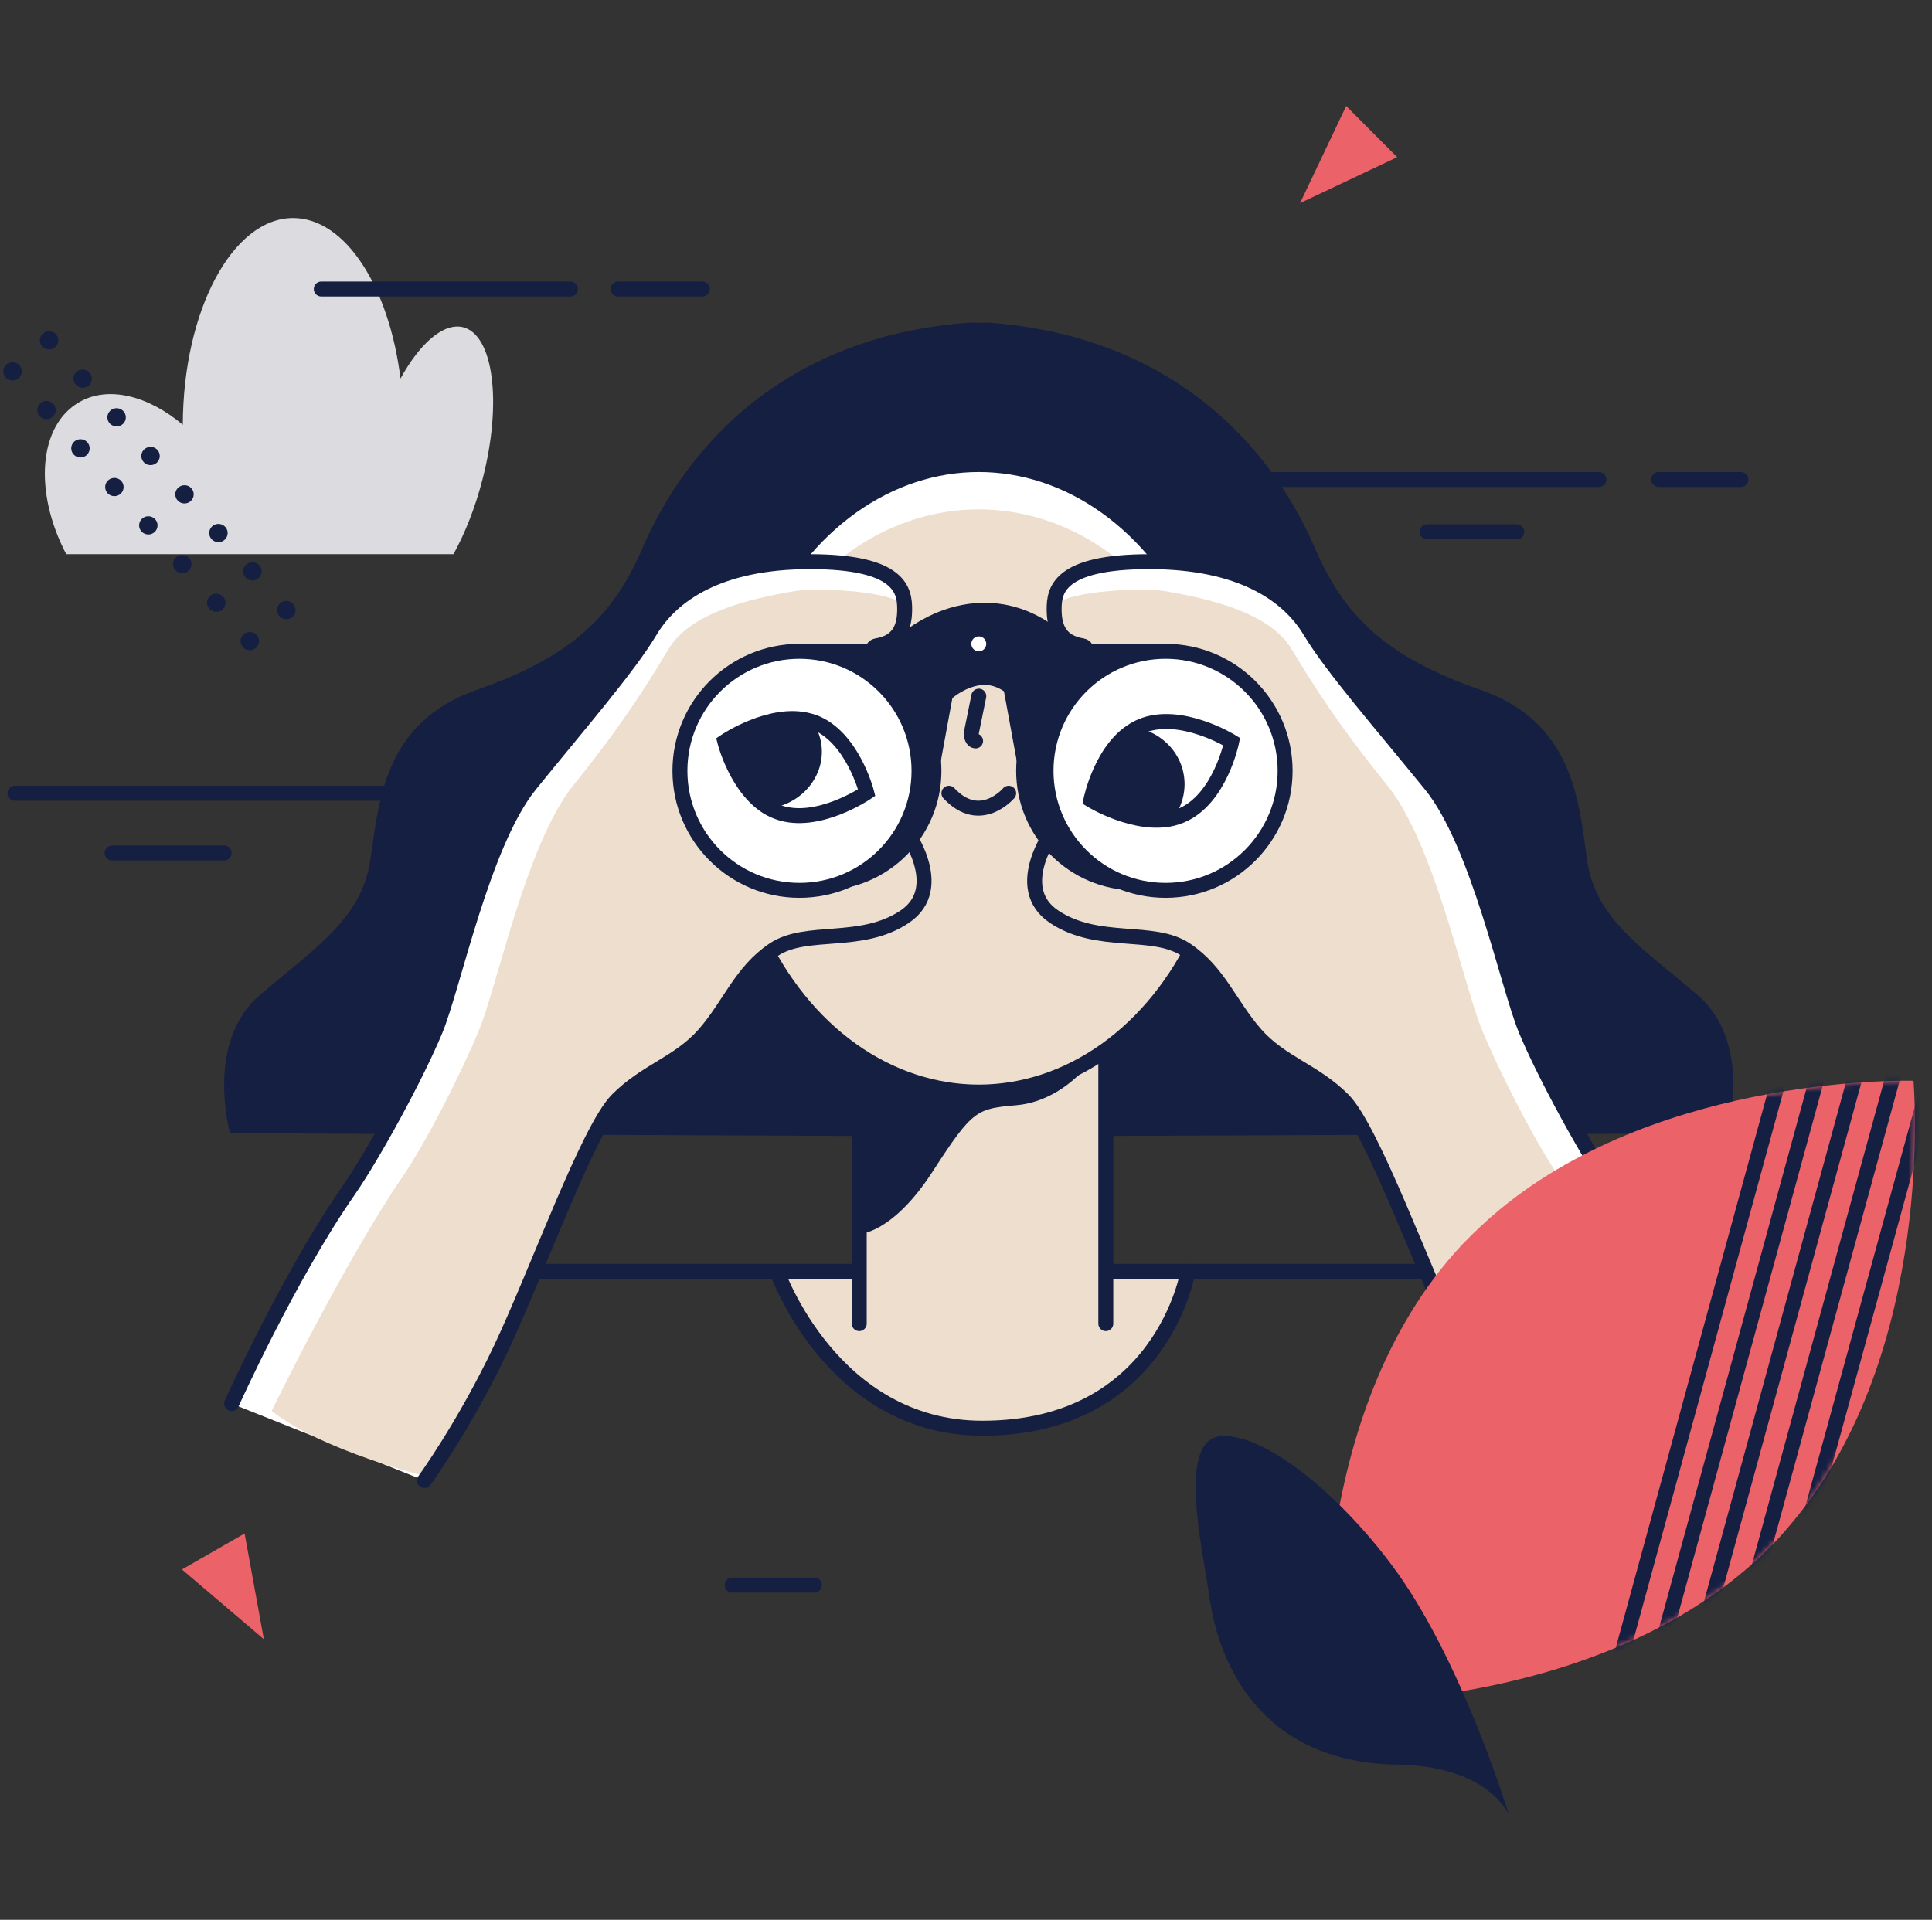<?xml version="1.0" encoding="UTF-8"?>
<svg width="328px" height="326px" viewBox="0 0 328 326" version="1.1" xmlns="http://www.w3.org/2000/svg" xmlns:xlink="http://www.w3.org/1999/xlink">
    <rect x="0" y="0" width="328" height="326" fill="#333333" stroke="none"/>
    <title>A413A835-DBB9-4526-8720-5BFDB7A22E02</title>
    <defs>
        <path d="M0.685,106.253 C0.685,106.253 -3.612,57.458 23.854,28.293 C25.847,26.236 27.902,24.304 30.082,22.497 C58.109,-0.686 100.336,0.623 100.336,0.623 C100.336,0.623 104.384,46.303 79.721,75.655 C78.911,76.652 78.039,77.649 77.167,78.584 C49.639,107.749 0.685,106.253 0.685,106.253 Z" id="path-1"></path>
    </defs>
    <g id="Page-1" stroke="none" stroke-width="1" fill="none" fill-rule="evenodd">
        <g id="Mobile-App-Development-—-Desktop" transform="translate(-913, -4081)">
            <g id="WHY-CHOOSE-US" transform="translate(0, 4024)">
                <g id="illustration_look" transform="translate(913, 57)">
                    <path d="M201.689,215.883 C201.689,215.883 197.324,242.521 166.774,242.521 C141.212,242.521 131.922,215.883 131.922,215.883" id="Path" stroke="#141F42" stroke-width="2.537" fill="#EEDECD" fill-rule="nonzero" stroke-linecap="round"></path>
                    <line x1="91.331" y1="215.883" x2="241.012" y2="215.883" id="Path" stroke="#141F42" stroke-width="2.537" stroke-linecap="round"></line>
                    <path d="M288.217,168.986 C278.837,160.964 270.886,156.028 269.457,146.155 C268.029,136.282 267.283,122.707 251.381,117.154 C235.479,111.601 228.273,104.813 223.241,93.089 C219.887,85.314 206.656,57.918 168.391,54.832 C167.646,54.771 166.9,54.771 166.155,54.832 C165.409,54.771 164.664,54.771 163.918,54.832 C125.654,57.918 112.422,85.314 109.068,93.089 C104.037,104.813 96.769,111.601 80.929,117.154 C65.026,122.707 64.343,136.282 62.852,146.155 C61.361,156.028 53.472,160.964 44.092,168.986 C34.713,177.007 39.061,192.434 39.061,192.434 L153.234,192.927 C153.234,192.989 153.234,193.051 153.234,193.051 L166.155,192.989 L179.075,193.051 C179.075,193.051 179.075,192.989 179.075,192.927 L293.311,192.434 C293.311,192.434 297.597,177.007 288.217,168.986 Z" id="Path" fill="#141F42" fill-rule="nonzero"></path>
                    <rect id="Rectangle" fill="#EEDECD" fill-rule="nonzero" x="145.875" y="167.681" width="41.86" height="57.082"></rect>
                    <path d="M145.875,209.541 C145.875,209.541 151.491,209.541 158.354,198.911 C165.216,188.28 165.84,188.28 172.703,187.655 C179.566,187.03 185.805,181.214 187.677,175.649 C189.549,170.084 145.875,165.144 145.875,165.144 L145.875,209.541 Z" id="Path" fill="#141F42" fill-rule="nonzero"></path>
                    <polyline id="Path" stroke="#141F42" stroke-width="2.537" stroke-linecap="round" points="145.875 224.763 145.875 167.681 187.735 167.681 187.735 224.763"></polyline>
                    <ellipse id="Oval" fill="#FFFFFF" fill-rule="nonzero" cx="166.171" cy="132.163" rx="43.128" ry="53.276"></ellipse>
                    <ellipse id="Oval" fill="#EEDECD" fill-rule="nonzero" cx="166.171" cy="135.335" rx="41.86" ry="48.837"></ellipse>
                    <ellipse id="Oval" stroke="#141F42" stroke-width="2.537" stroke-linecap="round" cx="166.171" cy="132.163" rx="43.128" ry="53.276"></ellipse>
                    <g id="Group" transform="translate(39.323, 95.377)">
                        <path d="M0,142.97 C0,142.97 5.312,130.413 16.059,113.132 C22.235,103.187 31.5,87.025 34.588,79.566 C37.676,72.106 42.617,47.864 50.646,37.918 C58.676,27.972 67.323,18.027 71.028,11.811 C74.734,5.594 82.764,0 98.204,0 C113.645,0 114.263,4.973 114.263,8.081 C114.263,11.189 113.275,13.675 109.445,14.297 C105.616,14.919 114.263,45.377 114.263,45.377 C114.263,45.377 121.675,55.323 114.263,60.296 C106.851,65.269 97.587,62.161 92.028,65.89 C86.469,69.62 84.616,75.214 80.293,80.187 C75.969,85.16 71.028,85.782 66.087,90.755 C61.146,95.727 52.499,118.727 46.323,131.781 C40.146,144.834 32.735,156.023 32.735,156.023" id="Path" fill="#FFFFFF" fill-rule="nonzero"></path>
                        <path d="M6.794,144.213 C6.794,144.213 19.085,118.976 29.029,104.43 C32.982,98.649 38.911,87.025 41.999,79.566 C45.088,72.106 50.029,47.864 58.058,37.918 C66.087,27.972 70.411,21.135 74.117,14.919 C77.822,8.702 87.705,6.34 95.734,4.973 C99.44,4.351 114.263,4.973 114.263,8.081 C114.263,11.189 113.275,13.675 109.445,14.297 C105.616,14.919 114.263,45.377 114.263,45.377 C114.263,45.377 121.675,55.323 114.263,60.296 C106.851,65.269 97.587,62.161 92.028,65.89 C86.469,69.62 83.999,75.836 79.675,80.809 C75.352,85.782 71.028,85.782 66.087,90.755 C61.146,95.727 53.735,116.241 47.558,129.294 C41.382,142.348 33.352,155.402 33.352,155.402 C33.352,155.402 15.441,151.05 6.794,144.213 Z" id="Path" fill="#EEDECD" fill-rule="nonzero"></path>
                        <path d="M0,142.97 C0,142.97 9.697,121.4 19.764,106.916 C24.211,100.514 31.5,87.025 34.588,79.566 C37.676,72.106 42.617,47.864 50.646,37.918 C58.676,27.972 67.323,18.027 71.028,11.811 C74.734,5.594 82.764,0 98.204,0 C113.645,0 114.263,4.973 114.263,8.081 C114.263,11.189 113.275,13.675 109.445,14.297 C105.616,14.919 114.263,45.377 114.263,45.377 C114.263,45.377 121.675,55.323 114.263,60.296 C106.851,65.269 97.587,62.161 92.028,65.89 C86.469,69.62 84.616,75.214 80.293,80.187 C75.969,85.16 70.411,86.403 65.47,91.376 C60.529,96.349 51.882,120.592 45.705,133.645 C39.529,146.699 32.735,156.023 32.735,156.023" id="Path" stroke="#141F42" stroke-width="2.537" stroke-linecap="round"></path>
                    </g>
                    <g id="Group" transform="translate(175.051, 95.377)">
                        <path d="M118.803,142.97 C118.803,142.97 113.462,130.413 102.656,113.132 C96.446,103.187 87.13,87.025 84.025,79.566 C80.92,72.106 75.952,47.864 67.878,37.918 C59.805,27.972 51.111,18.027 47.384,11.811 C43.658,5.594 35.585,0 20.059,0 C4.534,0 3.912,4.973 3.912,8.081 C3.912,11.189 4.906,13.675 8.756,14.297 C12.607,14.919 3.912,45.377 3.912,45.377 C3.912,45.377 -3.54,55.323 3.912,60.296 C11.365,65.269 20.68,62.161 26.269,65.89 C31.859,69.62 33.722,75.214 38.069,80.187 C42.416,85.16 47.384,85.782 52.353,90.755 C57.321,95.727 66.015,118.727 72.226,131.781 C78.436,144.834 85.888,156.023 85.888,156.023" id="Path" fill="#FFFFFF" fill-rule="nonzero"></path>
                        <path d="M111.971,144.213 C111.971,144.213 99.613,118.976 89.614,104.43 C85.64,98.649 79.678,87.025 76.573,79.566 C73.468,72.106 68.499,47.864 60.426,37.918 C52.353,27.972 48.005,21.135 44.279,14.919 C40.553,8.702 30.617,6.34 22.543,4.973 C18.817,4.351 3.912,4.973 3.912,8.081 C3.912,11.189 4.906,13.675 8.756,14.297 C12.607,14.919 3.912,45.377 3.912,45.377 C3.912,45.377 -3.54,55.323 3.912,60.296 C11.365,65.269 20.68,62.161 26.269,65.89 C31.859,69.62 34.343,75.836 38.69,80.809 C43.037,85.782 47.384,85.782 52.353,90.755 C57.321,95.727 64.773,116.241 70.983,129.294 C77.194,142.348 85.267,155.402 85.267,155.402 C85.267,155.402 103.277,151.05 111.971,144.213 Z" id="Path" fill="#EEDECD" fill-rule="nonzero"></path>
                        <path d="M118.803,142.97 C118.803,142.97 109.052,121.4 98.93,106.916 C94.458,100.514 87.13,87.025 84.025,79.566 C80.92,72.106 75.952,47.864 67.878,37.918 C59.805,27.972 51.111,18.027 47.384,11.811 C43.658,5.594 35.585,0 20.059,0 C4.534,0 3.912,4.973 3.912,8.081 C3.912,11.189 4.906,13.675 8.756,14.297 C12.607,14.919 3.912,45.377 3.912,45.377 C3.912,45.377 -3.54,55.323 3.912,60.296 C11.365,65.269 20.68,62.161 26.269,65.89 C31.859,69.62 33.722,75.214 38.069,80.187 C42.416,85.16 48.005,86.403 52.974,91.376 C57.942,96.349 66.636,120.592 72.847,133.645 C79.057,146.699 85.888,156.023 85.888,156.023" id="Path" stroke="#141F42" stroke-width="2.537" stroke-linecap="round"></path>
                    </g>
                    <path d="M135.728,109.331 L157.323,109.331 C160.462,109.331 162.848,112.185 162.283,115.293 L158.955,133.432" id="Path" fill="#141F42" fill-rule="nonzero"></path>
                    <circle id="Oval" fill="#141F42" fill-rule="nonzero" cx="139.533" cy="130.895" r="20.296"></circle>
                    <circle id="Oval" stroke="#141F42" stroke-width="2.537" fill="#FFFFFF" fill-rule="nonzero" stroke-linecap="round" cx="135.728" cy="130.895" r="20.296"></circle>
                    <path d="M147.144,134.593 C147.144,134.593 138.796,140.298 132.144,137.931 C131.641,137.749 131.202,137.567 130.763,137.324 C125.114,134.229 123.043,125.914 123.043,125.914 C123.043,125.914 130.888,120.573 137.416,122.394 C137.667,122.455 137.855,122.515 138.043,122.576 C144.696,124.943 147.144,134.593 147.144,134.593 Z" id="Path" stroke="#141F42" stroke-width="2.537" stroke-linecap="round"></path>
                    <path d="M138.861,131.082 C137.505,134.401 134.471,136.634 130.984,137.237 C125.173,134.16 123.043,125.892 123.043,125.892 C123.043,125.892 131.113,120.581 137.828,122.392 C139.571,124.806 140.088,128.065 138.861,131.082 Z" id="Path" fill="#141F42" fill-rule="nonzero"></path>
                    <path d="M196.615,109.331 L175.019,109.331 C171.88,109.331 169.495,112.185 170.06,115.293 L173.387,133.432" id="Path" fill="#141F42" fill-rule="nonzero"></path>
                    <circle id="Oval" fill="#141F42" fill-rule="nonzero" cx="192.809" cy="130.895" r="20.296"></circle>
                    <circle id="Oval" stroke="#141F42" stroke-width="2.537" fill="#FFFFFF" fill-rule="nonzero" stroke-linecap="round" cx="197.883" cy="130.895" r="20.296"></circle>
                    <g id="Group" transform="translate(185.198, 122.016)">
                        <path d="M23.911,3.919 C23.911,3.919 21.945,13.717 15.349,16.473 C14.905,16.656 14.397,16.84 13.89,16.963 C7.547,18.494 1.45041742e-13,13.84 1.45041742e-13,13.84 C1.45041742e-13,13.84 1.839,4.654 7.928,1.592 C8.118,1.47 8.372,1.408 8.562,1.286 C15.222,-1.47 23.911,3.919 23.911,3.919 Z" id="Path" stroke="#141F42" stroke-width="2.537" stroke-linecap="round"></path>
                        <path d="M15.095,7.287 C16.554,10.594 15.983,14.268 13.953,16.963 C7.611,18.494 0.063,13.84 0.063,13.84 C0.063,13.84 1.903,4.654 7.991,1.592 C11.036,2.266 13.763,4.287 15.095,7.287 Z" id="Path" fill="#141F42" fill-rule="nonzero"></path>
                    </g>
                    <path d="M157.292,113.136 C157.292,113.136 166.805,104.574 176.319,113.136" id="Path" stroke="#141F42" stroke-width="13.953" stroke-linecap="round"></path>
                    <circle id="Oval" fill="#FFFFFF" fill-rule="nonzero" cx="166.171" cy="109.331" r="1.268"></circle>
                    <path d="M165.628,125.821 C165.131,125.821 164.769,125.023 164.95,124.225 L166.171,118.21" id="Path" stroke="#141F42" stroke-width="2.537" stroke-linecap="round"></path>
                    <path d="M171.245,134.7 C171.245,134.7 166.41,140.409 161.097,134.7" id="Path" stroke="#141F42" stroke-width="2.537" stroke-linecap="round"></path>
                    <path d="M81.917,81.404 C80.668,86.253 78.92,90.61 76.985,94.109 L11.243,94.109 C5.686,83.491 6.56,72.197 13.49,68.269 C18.422,65.445 25.228,67.225 31.034,72.136 C31.096,52.74 39.462,37.027 49.764,37.027 C58.629,37.027 66.059,48.689 67.994,64.279 C71.303,58.264 75.299,54.766 78.608,55.563 C83.79,56.852 85.288,68.391 81.917,81.404 Z" id="Path" fill="#DCDCE0"></path>
                    <line x1="281.603" y1="81.424" x2="295.556" y2="81.424" id="Path" stroke="#141F42" stroke-width="2.537" stroke-linecap="round"></line>
                    <g id="Group" transform="translate(54.545, 48.444)" stroke="#141F42" stroke-linecap="round" stroke-width="2.537">
                        <line x1="64.693" y1="0.634" x2="50.386" y2="0.634" id="Path"></line>
                        <line x1="42.299" y1="0.634" x2="0" y2="0.634" id="Path"></line>
                    </g>
                    <line x1="192.809" y1="81.424" x2="271.455" y2="81.424" id="Path" stroke="#141F42" stroke-width="2.537" stroke-linecap="round"></line>
                    <line x1="242.28" y1="90.304" x2="257.502" y2="90.304" id="Path" stroke="#141F42" stroke-width="2.537" stroke-linecap="round"></line>
                    <line x1="19.027" y1="144.848" x2="38.054" y2="144.848" id="Path" stroke="#141F42" stroke-width="2.537" stroke-linecap="round"></line>
                    <line x1="124.311" y1="269.16" x2="138.265" y2="269.16" id="Path" stroke="#141F42" stroke-width="2.537" stroke-linecap="round"></line>
                    <line x1="2.537" y1="134.7" x2="83.72" y2="134.7" id="Path" stroke="#141F42" stroke-width="2.537" stroke-linecap="round"></line>
                    <g id="Group" transform="translate(224.521, 182.903)">
                        <mask id="mask-2" fill="white">
                            <use xlink:href="#path-1"></use>
                        </mask>
                        <use id="Mask" fill="#EB6269" xlink:href="#path-1"></use>
                        <g mask="url(#mask-2)" id="Path" stroke="#141F42" stroke-linecap="round" stroke-width="2.537">
                            <g transform="translate(45.466, -9.348)">
                                <line x1="85.887" y1="0.436" x2="51.756" y2="125.073"></line>
                                <line x1="79.472" y1="0.436" x2="45.341" y2="125.073"></line>
                                <line x1="73.057" y1="0.436" x2="38.926" y2="125.073"></line>
                                <line x1="66.642" y1="0.436" x2="32.511" y2="125.073"></line>
                                <line x1="60.226" y1="0.436" x2="26.096" y2="125.073"></line>
                                <line x1="53.811" y1="0.436" x2="19.743" y2="125.073"></line>
                                <line x1="47.396" y1="0.436" x2="13.328" y2="125.073"></line>
                                <line x1="40.981" y1="0.436" x2="6.913" y2="125.073"></line>
                                <line x1="34.566" y1="0.436" x2="0.498" y2="125.073"></line>
                            </g>
                        </g>
                    </g>
                    <g id="Group" transform="translate(0, 56.054)" fill="#141F42" fill-rule="nonzero">
                        <g id="Oval">
                            <ellipse cx="8.331" cy="1.736" rx="1.566" ry="1.55"></ellipse>
                            <ellipse cx="14.032" cy="8.244" rx="1.566" ry="1.55"></ellipse>
                            <ellipse cx="2.13" cy="7.004" rx="1.566" ry="1.55"></ellipse>
                            <ellipse cx="7.893" cy="13.574" rx="1.566" ry="1.55"></ellipse>
                        </g>
                        <g transform="translate(11.902, 13.016)" id="Oval">
                            <ellipse cx="7.893" cy="1.797" rx="1.566" ry="1.55"></ellipse>
                            <ellipse cx="13.656" cy="8.368" rx="1.566" ry="1.55"></ellipse>
                            <ellipse cx="1.754" cy="7.066" rx="1.566" ry="1.55"></ellipse>
                            <ellipse cx="7.517" cy="13.636" rx="1.566" ry="1.55"></ellipse>
                        </g>
                        <g transform="translate(23.177, 26.033)" id="Oval">
                            <ellipse cx="8.143" cy="1.859" rx="1.566" ry="1.55"></ellipse>
                            <ellipse cx="13.906" cy="8.43" rx="1.566" ry="1.55"></ellipse>
                            <ellipse cx="2.005" cy="7.128" rx="1.566" ry="1.55"></ellipse>
                            <ellipse cx="7.767" cy="13.698" rx="1.566" ry="1.55"></ellipse>
                        </g>
                        <g transform="translate(35.079, 39.049)" id="Oval">
                            <ellipse cx="7.767" cy="1.921" rx="1.566" ry="1.55"></ellipse>
                            <ellipse cx="13.53" cy="8.492" rx="1.566" ry="1.55"></ellipse>
                            <ellipse cx="1.629" cy="7.252" rx="1.566" ry="1.55"></ellipse>
                            <ellipse cx="7.329" cy="13.76" rx="1.566" ry="1.55"></ellipse>
                        </g>
                    </g>
                    <polygon id="Path" fill="#EB6269" points="228.547 18 237.206 26.693 220.716 34.49"></polygon>
                    <polygon id="Path" fill="#EB6269" transform="translate(38.961, 268.245) rotate(-75) translate(-38.961, -268.245) " points="38.547 260 47.206 268.693 30.716 276.49"></polygon>
                    <g id="Group" transform="translate(202.957, 243.79)" fill="#141F41" fill-rule="nonzero">
                        <path d="M53.214,64.382 C53.214,64.382 45.567,39.064 34.222,23.202 C25.197,10.637 12.285,-0.187 4.575,0.062 C-3.197,0.311 1.066,18.413 2.444,27.868 C3.949,38.007 10.593,55.549 34.41,55.86 C49.829,56.108 53.214,64.382 53.214,64.382 Z" id="Path"></path>
                    </g>
                </g>
            </g>
        </g>
    </g>
</svg>